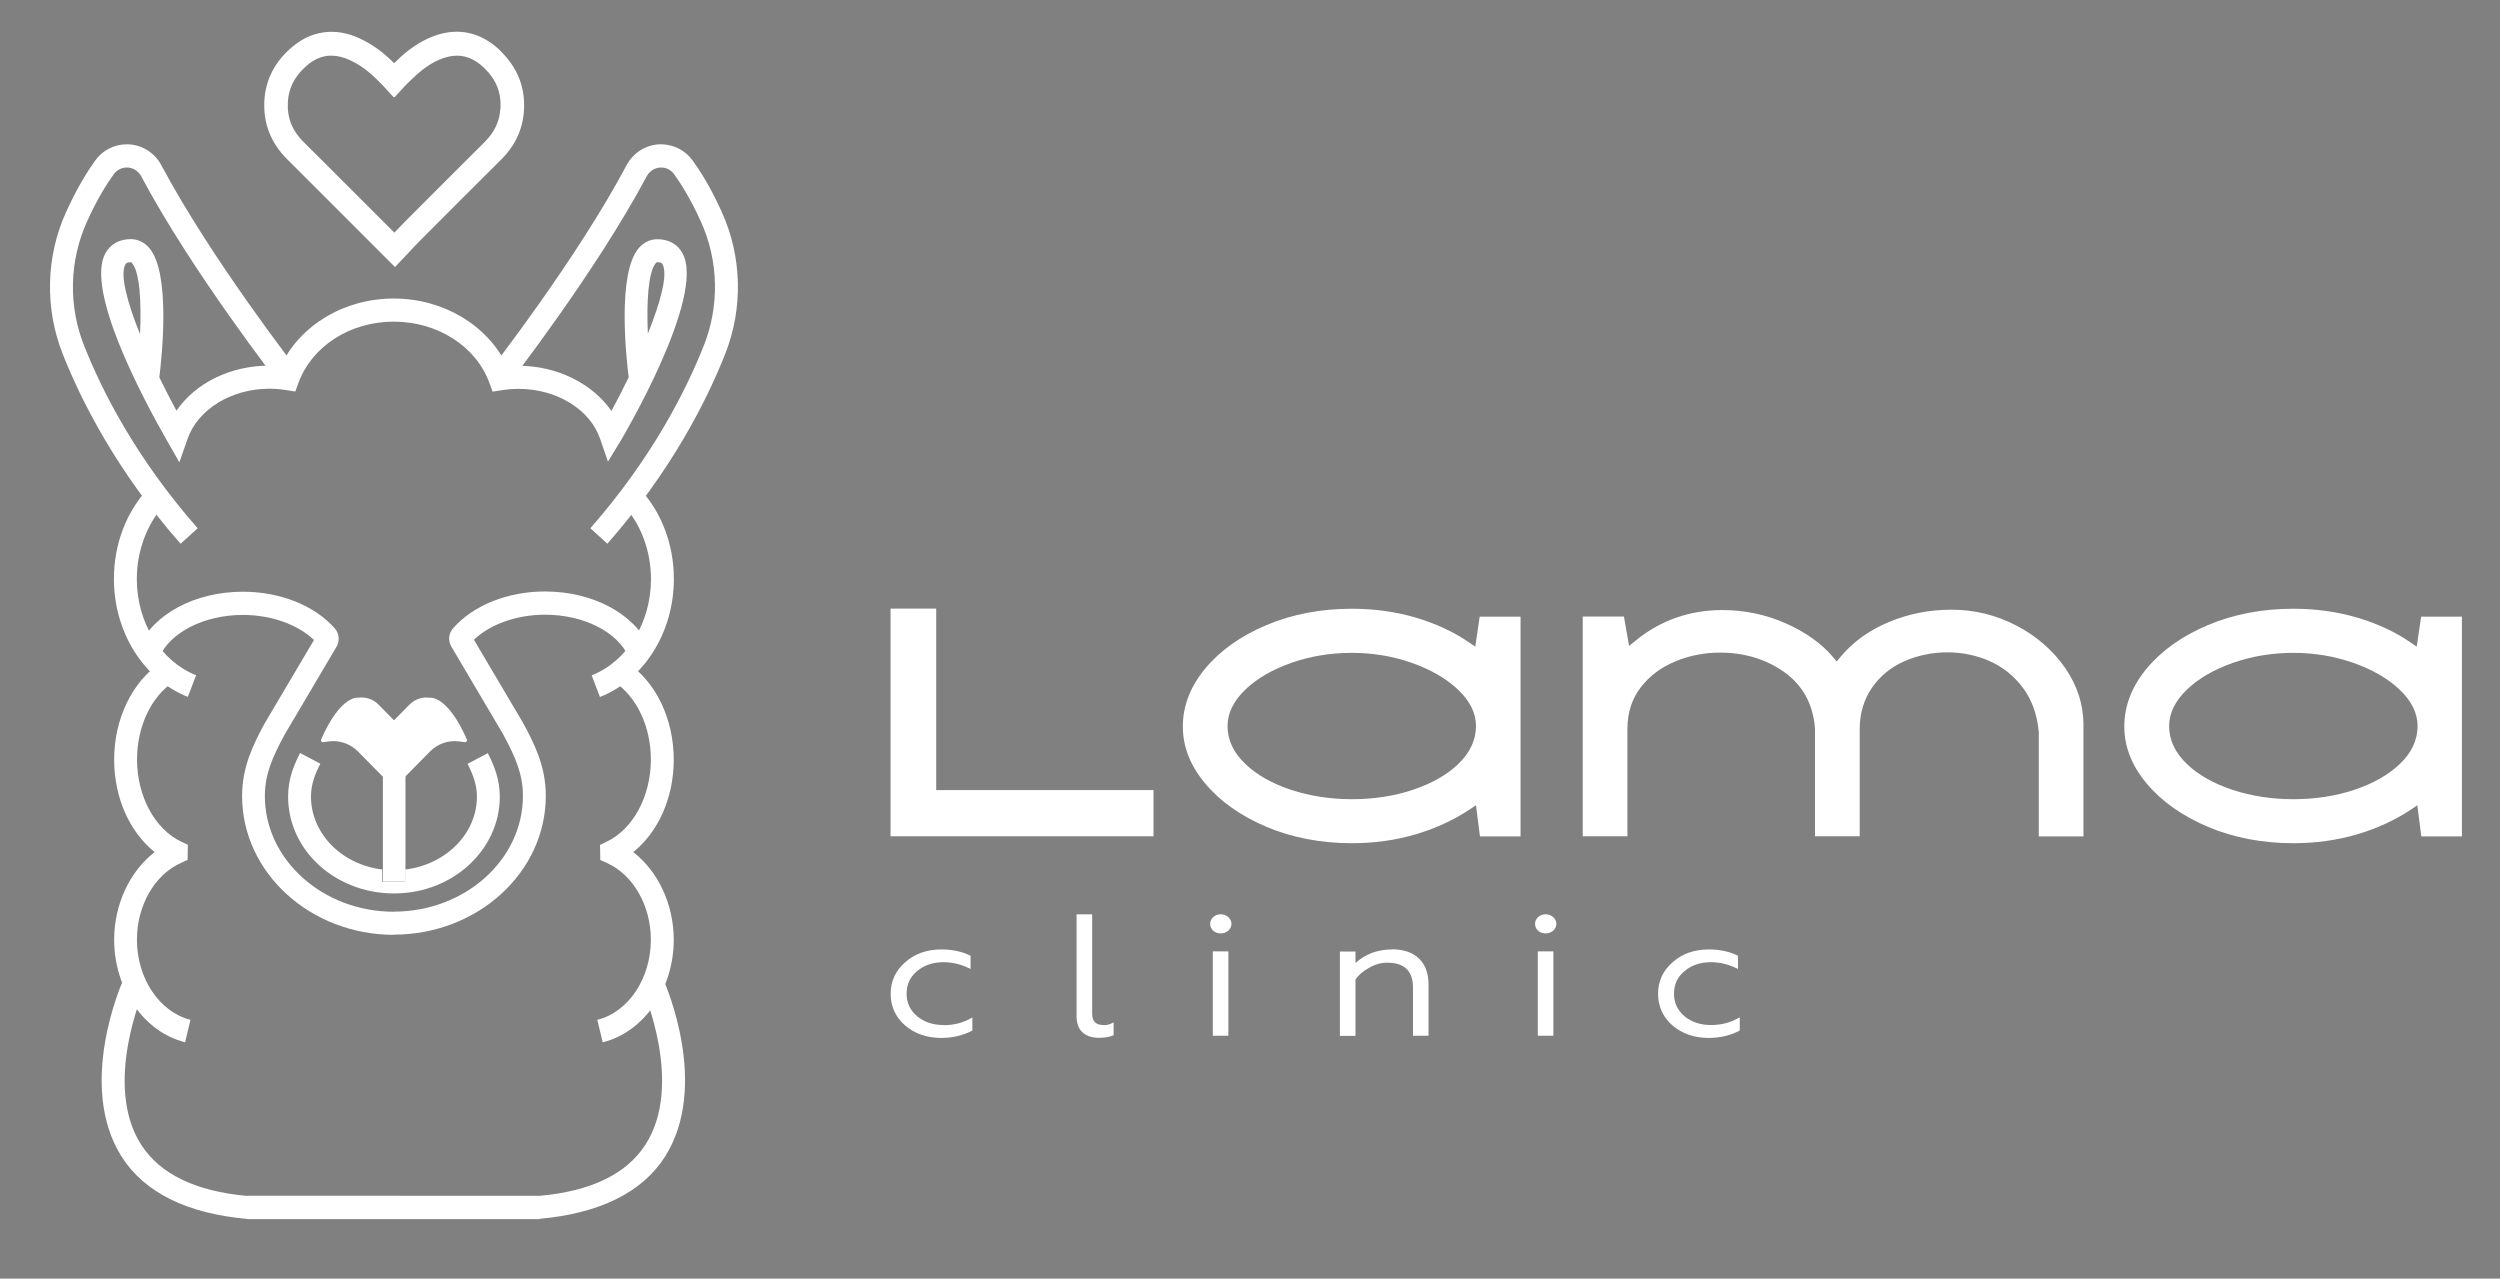 <?xml version="1.0" encoding="UTF-8"?>
<svg xmlns="http://www.w3.org/2000/svg" width="131" height="67" viewBox="0 0 131 67" fill="none">
  <rect x="0" y="0" width="131" height="67" fill="#808080" stroke="none"/>
  <path d="M9.397 24.223L8.75 23.089C7.426 20.771 4.457 15.166 5.53 13.255C5.794 12.79 6.258 12.535 6.842 12.529C7.2 12.529 7.551 12.682 7.815 12.987C8.958 14.3 8.48 18.707 8.349 19.771C8.631 20.35 8.932 20.943 9.246 21.522C10.238 20.076 12.065 19.159 14.111 19.159C14.312 19.159 14.513 19.166 14.707 19.185C15.712 17.045 18.028 15.643 20.633 15.643C23.238 15.643 25.567 17.051 26.578 19.191C26.779 19.172 26.973 19.166 27.174 19.166C29.195 19.166 31.047 20.102 32.039 21.535C32.322 21.013 32.635 20.408 32.943 19.771C32.811 18.707 32.334 14.306 33.477 12.994C33.74 12.694 34.073 12.535 34.45 12.535C35.046 12.535 35.51 12.803 35.768 13.28C37.004 15.554 32.566 23.032 32.516 23.108L31.857 24.191L31.443 22.987C30.915 21.446 29.158 20.376 27.174 20.376C26.879 20.376 26.584 20.401 26.295 20.446L25.812 20.522L25.642 20.057C24.939 18.14 22.924 16.854 20.633 16.854C18.342 16.854 16.352 18.14 15.643 20.051L15.473 20.516L14.99 20.439C14.701 20.395 14.406 20.369 14.111 20.369C12.128 20.369 10.37 21.446 9.83 22.994L9.397 24.229V24.223ZM6.855 13.739C6.635 13.739 6.597 13.809 6.572 13.854C6.283 14.37 6.641 15.784 7.338 17.51C7.413 15.879 7.332 14.255 6.917 13.784C6.88 13.739 6.861 13.739 6.855 13.739ZM34.431 13.739C34.431 13.739 34.406 13.739 34.368 13.784C33.96 14.248 33.878 15.866 33.947 17.484C34.6 15.866 35.008 14.395 34.719 13.854C34.694 13.809 34.657 13.739 34.437 13.739H34.431Z" fill="white"></path>
  <path d="M31.437 36.522L31.004 35.388C32.862 34.656 34.111 32.63 34.111 30.344C34.111 28.86 33.571 27.433 32.636 26.427L33.508 25.592C34.67 26.841 35.31 28.529 35.31 30.344C35.31 33.127 33.753 35.611 31.437 36.522Z" fill="white"></path>
  <path d="M31.581 54.617L31.299 53.439C32.925 53.038 34.105 51.273 34.105 49.241C34.105 47.458 33.182 45.84 31.807 45.222L31.456 45.063L31.443 44.273L31.795 44.101C33.176 43.445 34.105 41.719 34.105 39.802C34.105 38.07 33.364 36.503 32.171 35.713L32.824 34.694C34.356 35.7 35.304 37.656 35.304 39.802C35.304 41.802 34.494 43.598 33.182 44.649C34.481 45.656 35.304 47.382 35.304 49.241C35.304 51.821 33.741 54.082 31.581 54.617Z" fill="white"></path>
  <path d="M31.826 28.49L30.934 27.681C34.192 23.968 35.969 20.414 36.885 18.095C37.708 16.019 37.651 13.669 36.741 11.643C36.195 10.427 35.667 9.605 35.322 9.127C35.159 8.904 34.914 8.777 34.644 8.777C34.324 8.777 34.035 8.955 33.885 9.242C31.223 14.242 26.685 20.076 26.634 20.134L25.699 19.376C25.743 19.318 30.225 13.567 32.83 8.662C33.194 7.981 33.885 7.561 34.632 7.561C35.291 7.561 35.9 7.873 36.289 8.401C36.666 8.924 37.243 9.815 37.833 11.134C38.882 13.459 38.944 16.159 38.003 18.541C37.048 20.955 35.209 24.637 31.832 28.484L31.826 28.49Z" fill="white"></path>
  <path d="M20.634 48.986V47.77C24.363 47.77 27.401 45.05 27.401 41.706C27.401 40.592 27.03 39.7 26.346 38.445L23.653 33.885C23.471 33.579 23.503 33.191 23.741 32.923C24.802 31.713 26.604 30.993 28.562 30.993C31.073 30.993 33.276 32.178 34.036 33.936L32.937 34.42C32.372 33.114 30.577 32.21 28.562 32.21C27.087 32.21 25.687 32.706 24.833 33.522L27.382 37.834C28.028 39.012 28.6 40.184 28.6 41.7C28.6 45.713 25.028 48.974 20.634 48.974V48.986Z" fill="white"></path>
  <path d="M20.621 46.815C19.076 46.815 17.595 46.216 16.547 45.171C15.611 44.235 15.097 43.019 15.097 41.745C15.097 40.815 15.398 40.095 15.724 39.458L16.785 40.019C16.49 40.598 16.296 41.114 16.296 41.745C16.296 42.687 16.685 43.598 17.388 44.305C18.229 45.146 19.422 45.617 20.696 45.598C23.062 45.579 24.99 43.853 24.99 41.751C24.99 41.12 24.795 40.605 24.5 40.025L25.561 39.464C25.887 40.101 26.189 40.821 26.189 41.751C26.189 44.522 23.734 46.795 20.709 46.815C20.677 46.815 20.652 46.815 20.621 46.815Z" fill="white"></path>
  <path d="M21.23 39.942H20.031V46.203H21.23V39.942Z" fill="#363C42"></path>
  <path d="M9.843 36.516C7.526 35.605 5.97 33.127 5.97 30.337C5.97 28.522 6.61 26.834 7.771 25.586L8.644 26.42C7.709 27.427 7.169 28.853 7.169 30.337C7.169 32.624 8.418 34.65 10.276 35.382L9.843 36.516Z" fill="white"></path>
  <path d="M9.705 54.617C7.545 54.082 5.982 51.821 5.982 49.241C5.982 47.382 6.805 45.656 8.104 44.649C6.792 43.598 5.982 41.802 5.982 39.802C5.982 37.662 6.93 35.707 8.462 34.694L9.115 35.713C7.922 36.496 7.181 38.063 7.181 39.802C7.181 41.713 8.11 43.445 9.491 44.101L9.843 44.267L9.83 45.057L9.473 45.222C8.098 45.84 7.175 47.452 7.175 49.241C7.175 51.267 8.355 53.031 9.981 53.439L9.699 54.617H9.705Z" fill="white"></path>
  <path d="M9.454 28.484C6.077 24.637 4.237 20.955 3.283 18.541C2.342 16.159 2.404 13.459 3.453 11.134C4.043 9.822 4.62 8.924 4.997 8.401C5.38 7.873 5.995 7.561 6.641 7.561C7.401 7.561 8.092 7.981 8.456 8.662C11.067 13.567 15.543 19.318 15.587 19.376L14.651 20.134C14.607 20.076 10.063 14.242 7.401 9.242C7.25 8.955 6.962 8.777 6.654 8.777C6.372 8.777 6.127 8.904 5.964 9.127C5.618 9.599 5.091 10.42 4.545 11.643C3.635 13.669 3.578 16.019 4.401 18.095C5.317 20.42 7.093 23.968 10.358 27.681L9.466 28.49L9.454 28.484Z" fill="white"></path>
  <path d="M20.652 48.986C16.258 48.986 12.686 45.725 12.686 41.713C12.686 40.197 13.257 39.025 13.891 37.866L16.453 33.535C15.599 32.719 14.205 32.222 12.724 32.222C10.709 32.222 8.913 33.133 8.349 34.433L7.25 33.949C8.01 32.191 10.207 31.006 12.724 31.006C14.682 31.006 16.484 31.726 17.545 32.929C17.777 33.197 17.815 33.585 17.633 33.891L14.927 38.471C14.255 39.706 13.879 40.598 13.879 41.713C13.879 45.057 16.917 47.776 20.646 47.776V48.993L20.652 48.986Z" fill="white"></path>
  <path d="M21.249 39.942H20.05V46.203H21.249V39.942Z" fill="white"></path>
  <path d="M24.462 38.745C23.433 36.395 22.516 36.56 22.516 36.56C22.146 36.509 21.757 36.624 21.468 36.91L20.646 37.745L19.823 36.91C19.541 36.624 19.145 36.509 18.775 36.56C18.775 36.56 17.859 36.388 16.829 38.745C16.798 38.821 16.854 38.904 16.936 38.891L17.212 38.853C17.777 38.77 18.348 38.968 18.756 39.375L20.646 41.292L22.535 39.375C22.937 38.968 23.508 38.77 24.079 38.853L24.355 38.891C24.431 38.904 24.494 38.815 24.462 38.745Z" fill="white"></path>
  <path d="M34.776 51.369L33.684 51.872C33.703 51.923 35.843 56.814 33.834 59.961C32.843 61.515 30.972 62.419 28.279 62.661L12.963 62.655V62.668C10.257 62.426 8.38 61.528 7.388 59.967C5.386 56.821 7.52 51.929 7.539 51.878L6.447 51.375C6.346 51.598 4.024 56.91 6.378 60.617C7.583 62.509 9.837 63.598 12.963 63.872V63.884H28.279V63.865C31.393 63.585 33.646 62.496 34.845 60.611C37.199 56.904 34.877 51.592 34.776 51.369Z" fill="white"></path>
  <path d="M26.239 2.675C25.235 1.701 24.042 1.42 22.78 1.873C22.159 2.096 21.569 2.465 20.979 3C20.866 3.102 20.759 3.204 20.652 3.312C20.088 2.739 19.497 2.318 18.876 2.026C18.223 1.72 17.602 1.611 16.974 1.694C16.296 1.783 15.681 2.096 15.097 2.65C14.331 3.376 13.917 4.248 13.854 5.255C13.785 6.452 14.187 7.49 15.053 8.35C15.668 8.962 16.277 9.573 16.892 10.185L20.697 13.993L21.444 13.204C21.657 12.974 21.864 12.752 22.084 12.535C23.477 11.134 24.877 9.739 26.277 8.344C27.005 7.618 27.401 6.752 27.457 5.771C27.526 4.58 27.118 3.548 26.246 2.694L26.239 2.675ZM26.221 5.675C26.183 6.35 25.913 6.924 25.404 7.433C24.005 8.828 22.605 10.223 21.211 11.624C21.029 11.809 20.847 12 20.665 12.191L17.753 9.28C17.137 8.669 16.528 8.051 15.913 7.446C15.304 6.847 15.034 6.153 15.085 5.325C15.129 4.643 15.405 4.07 15.938 3.561C16.334 3.185 16.71 2.987 17.131 2.93C17.213 2.917 17.294 2.917 17.369 2.917C17.683 2.917 18.01 3 18.355 3.159C18.845 3.389 19.297 3.713 19.761 4.178L20.031 4.446L20.621 5.089C20.621 5.089 20.665 5.108 20.684 5.089L21.236 4.484L21.274 4.452L21.299 4.42C21.337 4.382 21.374 4.35 21.412 4.312L21.55 4.178C21.638 4.102 21.72 4.013 21.808 3.936C22.272 3.516 22.73 3.223 23.201 3.057C24.023 2.764 24.72 2.93 25.392 3.58C26.001 4.172 26.271 4.86 26.227 5.682L26.221 5.675Z" fill="white"></path>
  <path d="M46.665 31.891V43.821H60.444V41.401H49.057V31.891H46.665Z" fill="white"></path>
  <path d="M77.537 32.305L77.304 33.885L76.94 33.636C76.137 33.089 75.201 32.662 74.159 32.356C73.117 32.05 72 31.898 70.839 31.898C69.219 31.898 67.713 32.184 66.357 32.757C65.007 33.324 63.927 34.095 63.143 35.044C62.371 35.98 61.981 36.993 61.981 38.063C61.981 39.133 62.371 40.12 63.143 41.044C63.927 41.986 65.007 42.751 66.357 43.324C67.713 43.897 69.225 44.184 70.839 44.184C72 44.184 73.117 44.031 74.159 43.725C75.201 43.42 76.143 42.986 76.965 42.445L77.342 42.197L77.549 43.827H79.677V32.312H77.543L77.537 32.305ZM76.4 40.05C75.798 40.617 74.994 41.069 74.009 41.394C73.036 41.719 71.969 41.878 70.839 41.878C69.709 41.878 68.648 41.713 67.669 41.394C66.683 41.069 65.873 40.617 65.277 40.05C64.643 39.458 64.323 38.783 64.323 38.044C64.323 37.369 64.643 36.719 65.271 36.12C65.873 35.547 66.677 35.082 67.669 34.732C68.654 34.388 69.715 34.209 70.832 34.209C71.95 34.209 72.992 34.388 73.971 34.732C74.963 35.082 75.773 35.547 76.382 36.12C77.022 36.719 77.342 37.369 77.342 38.044C77.342 38.783 77.022 39.458 76.394 40.05H76.4Z" fill="white"></path>
  <path d="M99.82 34.636C101.214 34.031 102.865 34.031 104.246 34.636C104.943 34.942 105.533 35.419 106.003 36.044C106.474 36.674 106.75 37.451 106.832 38.356V43.827H109.173V37.974C109.173 36.929 108.853 35.935 108.226 35.018C107.592 34.095 106.732 33.343 105.677 32.789C104.616 32.235 103.474 31.948 102.269 31.948C101.063 31.948 99.99 32.171 98.954 32.604C97.931 33.037 97.09 33.642 96.456 34.407L96.242 34.662L96.029 34.407C95.426 33.7 94.591 33.114 93.556 32.655C92.514 32.197 91.403 31.967 90.254 31.967C88.546 31.967 87.021 32.502 85.734 33.547L85.364 33.846L85.094 32.305H82.935V43.821H85.276V38.184C85.276 37.349 85.514 36.617 85.979 36.012C86.437 35.419 87.046 34.961 87.793 34.655C88.528 34.349 89.312 34.197 90.135 34.197C91.409 34.197 92.539 34.541 93.493 35.216C94.466 35.91 95.012 36.904 95.106 38.184V43.821H97.448V38.209C97.448 37.381 97.667 36.649 98.1 36.025C98.527 35.413 99.105 34.942 99.814 34.636H99.82Z" fill="white"></path>
  <path d="M126.869 32.305L126.637 33.885L126.273 33.636C125.47 33.089 124.534 32.662 123.492 32.356C122.45 32.05 121.333 31.898 120.172 31.898C118.552 31.898 117.046 32.184 115.69 32.757C114.34 33.324 113.26 34.095 112.476 35.044C111.704 35.98 111.314 36.993 111.314 38.063C111.314 39.133 111.704 40.12 112.476 41.044C113.26 41.986 114.34 42.751 115.69 43.324C117.046 43.897 118.558 44.184 120.172 44.184C121.333 44.184 122.45 44.031 123.492 43.725C124.534 43.42 125.476 42.986 126.298 42.445L126.669 42.197L126.876 43.827H129.004V32.312H126.869V32.305ZM125.733 40.05C125.131 40.617 124.327 41.069 123.342 41.394C122.362 41.719 121.302 41.878 120.172 41.878C119.042 41.878 117.981 41.713 117.002 41.394C116.016 41.069 115.206 40.617 114.61 40.05C113.982 39.458 113.662 38.783 113.662 38.044C113.662 37.369 113.982 36.719 114.61 36.12C115.213 35.547 116.016 35.082 117.008 34.732C117.993 34.388 119.054 34.209 120.172 34.209C121.289 34.209 122.325 34.388 123.31 34.732C124.302 35.082 125.112 35.547 125.721 36.12C126.361 36.719 126.681 37.369 126.681 38.044C126.681 38.783 126.361 39.458 125.733 40.05Z" fill="white"></path>
  <path d="M49.433 53.712C48.887 53.712 48.416 53.553 48.052 53.247C47.688 52.935 47.506 52.547 47.506 52.069C47.506 51.591 47.681 51.196 48.052 50.891C48.416 50.578 48.887 50.419 49.433 50.419C49.91 50.419 50.356 50.528 50.795 50.744L50.858 50.776V50.082L50.833 50.069C50.406 49.859 49.897 49.751 49.333 49.751C48.573 49.751 47.933 49.973 47.437 50.419C46.928 50.859 46.671 51.413 46.671 52.069C46.671 52.725 46.916 53.285 47.424 53.731C47.926 54.164 48.567 54.387 49.32 54.387C49.916 54.387 50.456 54.26 50.927 54.012L50.952 53.999V53.311L50.889 53.349C50.456 53.598 49.979 53.719 49.439 53.719L49.433 53.712Z" fill="white"></path>
  <path d="M57.825 53.712C57.424 53.712 57.229 53.515 57.229 53.12V47.91H56.413V53.273C56.413 53.98 56.84 54.381 57.587 54.381C57.901 54.381 58.139 54.336 58.328 54.254L58.353 54.241V53.572L58.29 53.604C58.152 53.68 57.995 53.718 57.832 53.718L57.825 53.712Z" fill="white"></path>
  <path d="M63.569 48.056C63.469 48.152 63.412 48.279 63.412 48.413C63.412 48.547 63.469 48.674 63.569 48.77C63.682 48.865 63.82 48.91 63.965 48.91C64.109 48.91 64.247 48.865 64.36 48.77C64.467 48.674 64.529 48.547 64.529 48.413C64.529 48.279 64.473 48.152 64.36 48.056C64.14 47.859 63.789 47.859 63.569 48.056Z" fill="white"></path>
  <path d="M64.367 49.852H63.551V54.273H64.367V49.852Z" fill="white"></path>
  <path d="M72.942 49.751C72.182 49.751 71.542 49.992 71.027 50.464V49.859H70.211V54.279H71.027V51.324C71.184 51.094 71.41 50.897 71.73 50.719C72.044 50.534 72.358 50.445 72.691 50.445C73.588 50.445 74.04 50.878 74.04 51.738V54.273H74.856V51.591C74.856 50.419 74.159 49.744 72.942 49.744V49.751Z" fill="white"></path>
  <path d="M80.594 48.056C80.493 48.152 80.436 48.279 80.436 48.413C80.436 48.547 80.493 48.674 80.594 48.77C80.706 48.865 80.844 48.91 80.989 48.91C81.133 48.91 81.271 48.865 81.384 48.77C81.491 48.674 81.554 48.547 81.554 48.413C81.554 48.279 81.497 48.152 81.384 48.056C81.165 47.859 80.813 47.859 80.594 48.056Z" fill="white"></path>
  <path d="M81.397 49.852H80.581V54.273H81.397V49.852Z" fill="white"></path>
  <path d="M91.095 53.343C90.662 53.591 90.185 53.712 89.645 53.712C89.105 53.712 88.628 53.553 88.264 53.247C87.9 52.935 87.718 52.547 87.718 52.069C87.718 51.591 87.893 51.196 88.264 50.891C88.628 50.578 89.099 50.419 89.645 50.419C90.122 50.419 90.568 50.528 91.007 50.744L91.07 50.776V50.082L91.045 50.069C90.618 49.859 90.109 49.751 89.544 49.751C88.785 49.751 88.144 49.973 87.649 50.419C87.14 50.859 86.883 51.413 86.883 52.069C86.883 52.725 87.128 53.285 87.636 53.731C88.138 54.164 88.778 54.387 89.532 54.387C90.128 54.387 90.668 54.26 91.139 54.012L91.164 53.999V53.311L91.101 53.349L91.095 53.343Z" fill="white"></path>
</svg>
